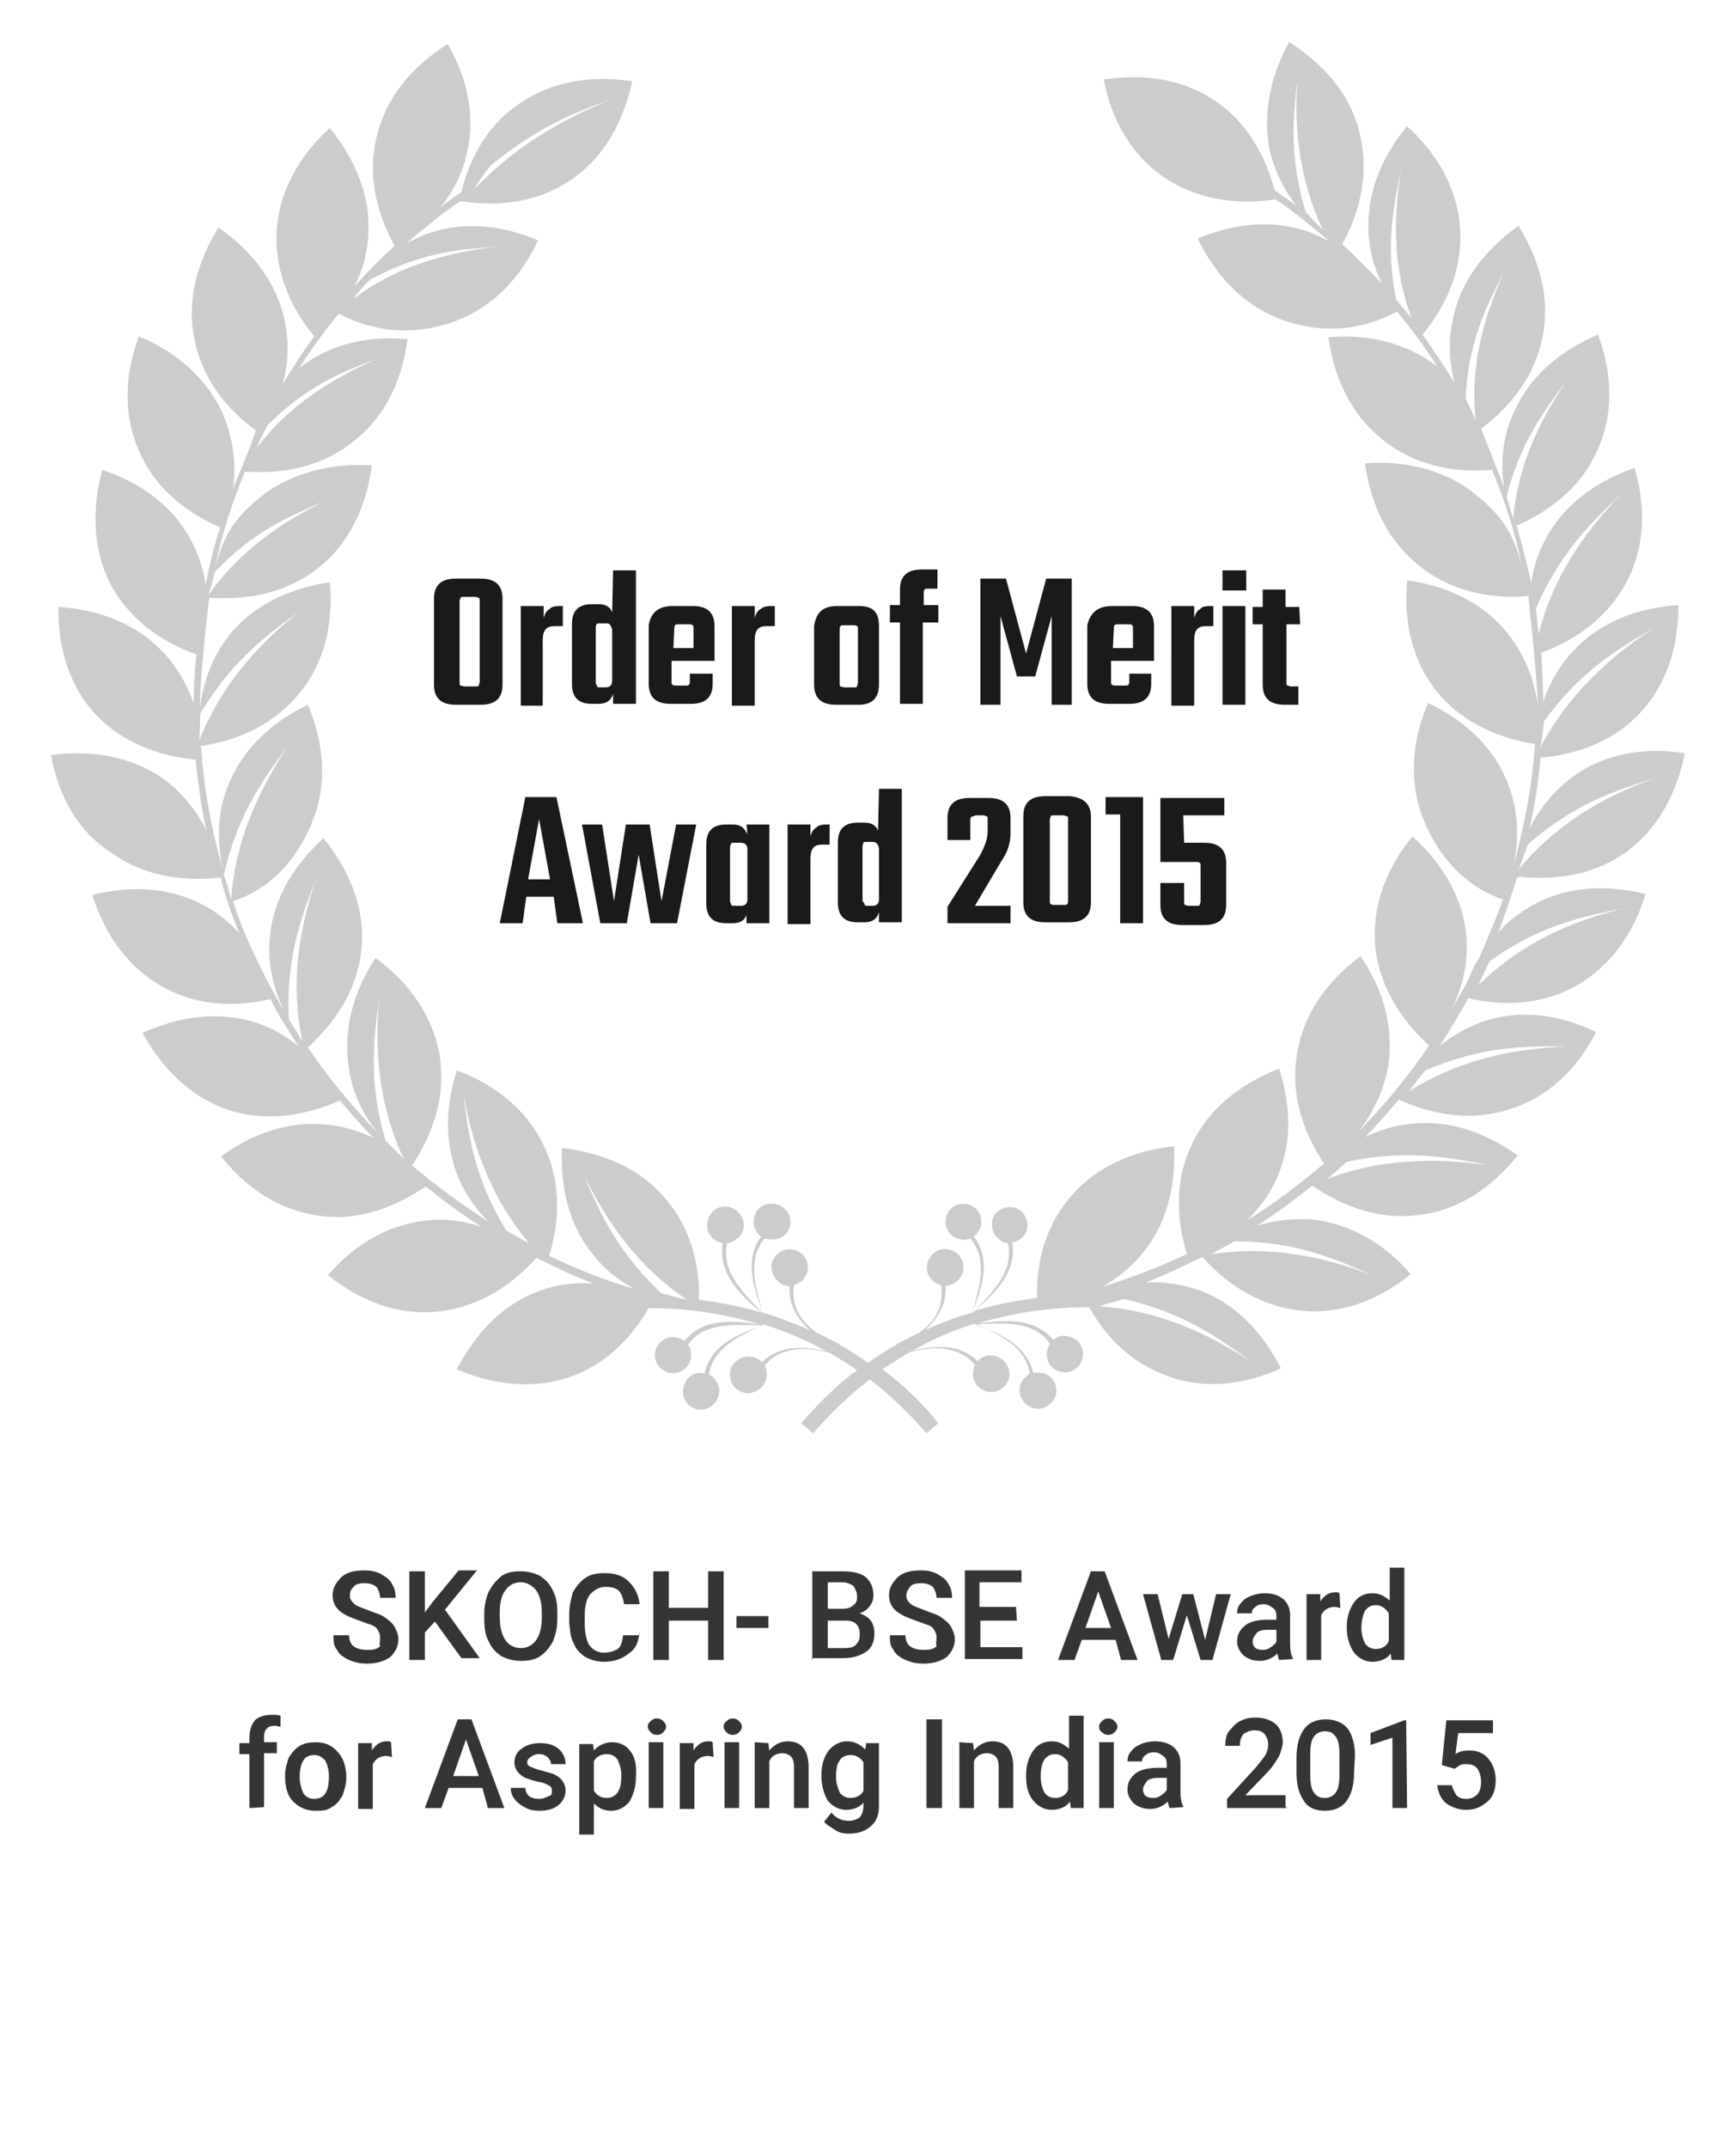 <svg xmlns="http://www.w3.org/2000/svg" viewBox="0 0 190 235"><path d="M50.5 21c1-4.1 3.1-7.5 6.4-9.7 3.5-2.4 7.8-3.1 12.3-2.4-1 4.5-3.1 8.3-6.6 10.7-3.4 2.4-7.7 3.1-12.2 2.4-2.1 1.4-4 3-5.9 4.6.6-.3 1.3-.6 1.9-.9 3.9-1.5 8.3-1.2 12.5.6-2 4.2-5 7.3-9 8.8-2.9 1.1-6.1 1.4-9.2.6-1.3-.3-2.5-.8-3.6-1.4-1.6 1.9-3 3.9-4.4 6 3.3-2.6 7.4-3.6 11.9-3.2-.6 4.6-2.5 8.5-5.8 11.1-3.3 2.7-7.4 3.7-12 3.4-1.5 3.7-2.5 6.7-3.3 10.7.9-3.6 2.1-5.6 5.1-8s7.5-3.7 12.1-3.4c-.6 4.6-2.5 8.5-5.7 11.1-3.3 2.7-7.5 3.7-12.1 3.4 0-.2-1.1 9.3-1 11.9.4-2.9 1.4-5.5 3.1-7.7 2.6-3.3 6.5-5.2 11.1-5.9.4 4.6-.6 8.8-3.3 12.1C30.2 79 26.4 81 22 81.6c.3 4.5 1.1 9.1 2.4 13.5-.7-3.1-.6-6.2.5-9 1.5-3.9 4.6-7 8.8-9 1.8 4.3 2.1 8.6.6 12.5-1.4 3.7-4 7.1-8 8.7-.3.1-.6.2-.8.3.7 2.2 1.6 4.3 2.6 6.4l1.2 2.4c.6 1.1 1.2 2.2 1.8 3.2-1.2-2.5-1.8-5.1-1.6-7.8.3-4.2 2.5-8 5.9-11.1 2.9 3.6 4.5 7.6 4.2 11.8-.3 3.7-2 7.1-4.7 9.9-.8.8-.7.8-1.2 1.2 2.3 3.4 4.9 6.5 7.7 9.4-1.7-2.1-2.8-4.4-3.2-7-.7-4.2.4-8.4 2.9-12.2 3.7 2.7 6.2 6.3 7 10.5.7 4.1-.4 8.3-3 12.2 2.7 2.3 5.5 4.3 8.4 6.2-1.2-1.2-2.2-2.6-3-4.1-1.8-3.8-1.9-8.1-.5-12.5 4.3 1.6 7.7 4.4 9.5 8.2 1.8 3.7 1.9 7.9.6 12.1 3 1.4 6.1 2.7 9.3 3.6-1.6-.9-3.1-2-4.2-3.4-2.8-3.2-3.9-7.4-3.7-12 4.6.5 8.6 2.3 11.3 5.5 2.6 3 3.8 6.9 3.7 11.1 2.3.3 4.6.7 6.8 1.4-2.3-2-4.7-4.2-4.2-7.6-.6-.1-1.1-.4-1.4-.9-.6-.9-.3-2.2.6-2.8s2.2-.3 2.8.7c.6.9.3 2.2-.7 2.7-.3.2-.6.3-.8.3-.7 2.9 1.5 5.2 3.8 7.6h.1c-1-2.7-2.1-5.7-.2-8.3-.4-.3-.8-.9-.8-1.5-.1-1.1.7-2.1 1.8-2.1 1.1-.1 2.1.7 2.2 1.8s-.7 2.1-1.9 2.1c-.3 0-.6 0-.9-.1-1.9 2.2-1.1 5.1-.2 8.1 1.7.5 3.4 1.2 5.1 1.9-1.3-1.2-2.3-2.7-2.2-4.8-.6 0-1.1-.3-1.5-.8-.7-.9-.6-2.1.3-2.8s2.1-.5 2.8.3c.7.9.5 2.1-.3 2.8-.3.2-.5.3-.8.4-.3 2.1.5 3.8 2.5 5.2 1.9.9 3.8 2 5.6 3.3 1.8-1.3 3.7-2.4 5.6-3.3 2-1.4 2.7-3.1 2.4-5.2-.3-.1-.6-.2-.8-.4-.9-.7-1-1.9-.3-2.8.7-.9 1.9-1 2.8-.3s1 1.9.3 2.8c-.4.5-.9.7-1.5.8.1 2.1-.9 3.5-2.2 4.8 1.7-.8 3.4-1.4 5.1-1.9.9-3 1.7-5.9-.2-8.1-.3.1-.6.2-.9.1-1.1-.1-1.9-1-1.8-2.1s1-1.9 2.1-1.8c1.1.1 1.9 1 1.8 2.1 0 .6-.4 1.1-.8 1.5 1.9 2.6.9 5.6-.2 8.3h.1c2.3-2.4 4.5-4.6 3.8-7.6-.3 0-.6-.1-.8-.3-.9-.6-1.2-1.8-.7-2.7.6-.9 1.8-1.2 2.7-.7.9.6 1.2 1.8.7 2.7-.3.5-.8.8-1.4.9.5 3.4-1.9 5.5-4.1 7.5 2.3-.7 4.4-1.1 6.8-1.4-.1-4.3 1.1-8.1 3.7-11.1 2.7-3.2 6.7-5 11.3-5.5.2 4.6-.9 8.8-3.7 12-1.2 1.4-2.6 2.5-4.2 3.4 3.2-1 6.3-2.2 9.3-3.6-1.3-4.3-1.2-8.5.6-12.1 1.8-3.8 5.2-6.5 9.5-8.2 1.4 4.4 1.4 8.7-.5 12.5-.7 1.5-1.8 2.9-3 4.1 2.9-1.8 5.7-3.9 8.4-6.2-2.5-3.8-3.7-8-2.9-12.2.7-4.2 3.2-7.7 6.9-10.5 2.6 3.8 3.7 8 3 12.2-.5 2.6-1.6 4.9-3.2 7 2.8-2.9 5.4-6 7.7-9.4l-1.2-1.2c-2.7-2.9-4.4-6.2-4.7-9.9-.3-4.2 1.2-8.3 4.1-11.8 3.4 3.1 5.6 6.9 5.9 11.1.2 2.7-.4 5.3-1.6 7.8.6-1 1.2-2.1 1.8-3.2.3-.8.7-1.7 1.2-2.4.9-2.1 1.8-4.2 2.6-6.4-.3-.1-.6-.2-.8-.3-3.9-1.6-6.6-5-8-8.7-1.5-3.9-1.2-8.3.6-12.5 4.2 2 7.3 5 8.8 9 1.1 2.9 1.2 5.9.5 9 1.2-4.4 2.1-8.9 2.4-13.5-4.4-.7-8.2-2.6-10.8-5.8-2.6-3.3-3.6-7.5-3.2-12.1 4.6.6 8.5 2.6 11.1 5.9 1.7 2.2 2.8 4.8 3.2 7.7 0-2.7-1.1-12.1-1-11.9-4.6.4-8.8-.7-12.1-3.4-3.3-2.7-5.2-6.6-5.8-11.1 4.6-.4 9.1.9 12.1 3.4 3 2.4 4.2 4.4 5.1 8-.8-4-1.8-7-3.3-10.7-4.6.4-8.8-.7-12.1-3.4s-5.2-6.6-5.8-11.1c4.5-.4 8.7.7 11.9 3.2-1.3-2.1-2.8-4.1-4.4-6-1.2.6-2.4 1.1-3.6 1.4-3.1.8-6.3.5-9.2-.6-3.9-1.5-7-4.6-9-8.8 4.3-1.8 8.6-2.1 12.5-.6.7.3 1.3.6 1.9.9-1.9-1.6-3.8-3.2-5.9-4.6-4.5.7-8.8-.1-12.2-2.4-3.5-2.4-5.7-6.1-6.6-10.7 4.6-.7 8.8 0 12.3 2.4 3.2 2.2 5.3 5.6 6.4 9.7.8.6 1.6 1.1 2.4 1.7-1.3-1.6-2.2-3.5-2.8-5.5-1-4.1-.2-8.4 2-12.4 3.9 2.5 6.7 5.8 7.7 9.9 1 4 .3 8.3-1.9 12.2 1.5 1.4 3 2.9 4.4 4.4-.9-1.7-1.4-3.6-1.5-5.5-.3-4.2 1.3-8.3 4.2-11.8 3.4 3.1 5.5 6.9 5.8 11.1.3 4.1-1.2 8.2-4.1 11.7 1.2 1.7 2.4 3.5 3.5 5.3-.6-2.3-.7-4.6-.2-6.9.8-4.1 3.4-7.6 7.2-10.3 2.4 3.9 3.5 8.1 2.6 12.3-.8 3.9-3.2 7.3-6.7 9.9.8 2.1 1.7 4.2 2.5 6.4-.4-2.9-.1-5.7 1.1-8.2 1.7-3.9 5-6.7 9.2-8.5 1.6 4.3 1.7 8.7 0 12.5-1.6 3.8-4.8 6.6-8.9 8.4.6 2.1 1.1 4.2 1.6 6.3.2-1.6.7-3.2 1.5-4.7 1.9-3.7 5.4-6.4 9.8-7.9 1.3 4.4 1.1 8.8-.9 12.5-1.9 3.6-5.2 6.2-9.3 7.7.1 1.8.2 3.6.2 5.4.7-2.1 1.8-4 3.3-5.6 2.9-3.1 6.9-4.7 11.5-5 0 4.6-1.3 8.7-4.2 11.8-2.7 2.9-6.5 4.5-10.9 4.9-.2 2.6-.6 5.2-1.2 7.8 1.1-2.3 2.7-4.2 4.7-5.7 3.4-2.5 7.7-3.3 12.3-2.6-.9 4.5-3 8.3-6.4 10.8-3.3 2.4-7.5 3.2-11.9 2.7 0 .1 0 .2-.1.2-.6 2-1.3 4-2 5.9 1-1.2 2.3-2.1 3.6-2.9 3.7-2.1 8-2.4 12.5-1.3-1.3 4.4-3.9 7.9-7.5 10-3.5 2-7.7 2.4-11.9 1.4-1 1.8-2 3.5-3.1 5.2 1.4-1.1 2.9-2 4.6-2.6 4-1.4 8.3-.9 12.5 1.1-2.1 4.1-5.3 7.1-9.3 8.4-3.9 1.3-8.1.9-12.3-1-1.2 1.4-2.4 2.8-3.7 4.1 1.4-.7 3-1.2 4.6-1.4 4.2-.6 8.3.7 12.1 3.4-2.9 3.6-6.5 6-10.7 6.5-4.1.6-8.1-.7-11.8-3.2-1.9 1.6-3.9 3-6 4.4 1.9-.6 3.8-.8 5.8-.7 4.2.4 8 2.5 11 6-3.6 2.9-7.7 4.4-11.9 4-4.1-.4-7.9-2.5-10.9-5.9-2 1-4.1 2-6.2 2.8 2-.1 3.9.2 5.7.8 4 1.4 7 4.5 9.1 8.6-4.2 1.9-8.6 2.3-12.5.8-3.6-1.3-6.5-3.9-8.5-7.5-4.1 0-8.3.6-12.2 1.8 3-.4 6.2-.7 8.3 1.8.4-.4 1-.6 1.6-.4 1.1.2 1.8 1.2 1.6 2.3-.2 1.1-1.2 1.8-2.3 1.6-1.1-.2-1.8-1.2-1.6-2.3.1-.3.2-.6.3-.8-1.7-2.5-4.9-2.3-8.1-2.1h-.1c2.8 1 5.6 2.2 6.4 5.3.6-.1 1.2 0 1.7.3.9.7 1.1 1.9.4 2.8-.7.9-1.9 1.1-2.8.4-.9-.7-1.1-1.9-.4-2.8.2-.2.4-.4.7-.6-.4-2.9-3.1-4.2-6-5.5-2.3.7-4.6 1.7-6.7 2.9 2.5-.5 5-.7 7 1.2.4-.4.9-.7 1.6-.6 1.1.1 1.9 1 1.9 2.1-.1 1.1-1 1.9-2.1 1.9-1.1-.1-2-1-1.9-2.1 0-.3.1-.6.2-.9-1.7-2-4.4-2.1-7.1-1.4-1 .6-2 1.2-3 1.9 2.2 1.7 4.3 3.6 6.1 5.9l-1.3 1.1c-1.9-2.2-4-4.2-6.2-5.9-2.2 1.7-4.3 3.7-6.2 5.9l-1.3-1.1c1.9-2.2 3.9-4.2 6.1-5.8-1-.7-2-1.3-3-1.9-2.6-.7-5.4-.7-7.1 1.4.2.3.2.5.2.9.1 1.1-.8 2-1.9 2.1s-2.1-.8-2.1-1.9c-.1-1.1.8-2 1.9-2.1.6 0 1.2.2 1.6.6 2-1.9 4.6-1.7 7-1.2-2.2-1.2-4.5-2.2-6.8-2.9-2.8 1.3-5.6 2.6-6 5.5.3.1.5.3.7.6.7.9.5 2.1-.4 2.8s-2.1.5-2.8-.4c-.6-.9-.4-2.1.4-2.8.5-.4 1.1-.5 1.6-.3.7-3.2 3.6-4.3 6.4-5.3h-.1c-3.3-.1-6.4-.3-8.1 2.1.2.2.3.5.3.8.2 1.1-.5 2.1-1.6 2.3s-2.1-.6-2.3-1.6c-.2-1.1.6-2.1 1.6-2.3.6-.1 1.2.1 1.6.4 2.2-2.6 5.3-2.2 8.3-1.8-4-1.2-8.1-1.8-12.2-1.8-2.1 3.6-4.9 6.2-8.5 7.5-4 1.4-8.3 1-12.5-.8 2.1-4.1 5.2-7.2 9.1-8.6 1.9-.7 3.8-.9 5.8-.8-2.1-.8-4.2-1.8-6.2-2.8-3 3.4-6.8 5.5-10.9 5.9-4.2.4-8.3-1.1-11.9-4 3-3.5 6.8-5.6 11-6 2-.2 3.9.1 5.8.7-2.1-1.3-4.1-2.8-6.1-4.4-3.7 2.5-7.7 3.8-11.7 3.2-4.2-.6-7.9-2.9-10.7-6.5 3.7-2.7 7.9-4 12.1-3.4 1.6.2 3.1.7 4.6 1.4-1.3-1.3-2.5-2.7-3.7-4.1-4.1 1.8-8.3 2.3-12.3 1-4-1.4-7.1-4.4-9.3-8.4 4.2-1.9 8.5-2.4 12.5-1.1 1.7.6 3.2 1.4 4.6 2.6-1.1-1.7-2.2-3.4-3.1-5.2-4.3 1-8.4.6-11.9-1.4-3.7-2.1-6.2-5.6-7.6-10 4.5-1.1 8.8-.8 12.5 1.3 1.4.8 2.6 1.8 3.6 2.9-.8-1.9-1.5-3.9-2-5.9 0-.1 0-.2-.1-.2-4.4.5-8.6-.3-11.9-2.7-3.6-2.3-5.8-6.1-6.6-10.7 4.6-.6 8.8.2 12.3 2.6 2 1.5 3.6 3.4 4.7 5.7-.6-2.6-.9-5.2-1.2-7.8-4.3-.4-8.1-2-10.9-4.9-2.8-3-4.2-7.2-4.1-11.8 4.6.3 8.6 1.9 11.5 5 1.5 1.6 2.6 3.5 3.3 5.6 0-1.8.1-3.6.3-5.4-4.2-1.5-7.5-4.1-9.4-7.7-1.9-3.7-2.1-8.1-.9-12.5 4.4 1.5 7.9 4.1 9.8 7.9.8 1.5 1.3 3.1 1.5 4.7.4-2.1.9-4.2 1.6-6.3-4.1-1.8-7.3-4.6-8.9-8.4-1.7-3.9-1.6-8.2 0-12.5 4.3 1.8 7.5 4.7 9.2 8.5 1.1 2.6 1.5 5.4 1.1 8.2.8-2.1 1.8-4.2 2.5-6.4-3.5-2.6-5.9-5.9-6.7-9.9-.9-4.1.2-8.4 2.6-12.3 3.8 2.6 6.4 6.1 7.3 10.3.4 2.3.4 4.6-.3 6.9 1.1-1.8 2.2-3.6 3.5-5.3-2.9-3.5-4.4-7.6-4.1-11.7.3-4.2 2.4-8 5.8-11.1 2.9 3.6 4.5 7.6 4.2 11.8-.1 1.9-.6 3.8-1.5 5.5 1.4-1.5 2.8-3 4.4-4.4-2.2-4-3-8.2-1.9-12.2 1-4.1 3.8-7.4 7.7-9.9 2.3 4 3.1 8.3 2 12.4-.5 2-1.5 3.9-2.8 5.5.7-.6 1.5-1.1 2.3-1.7m75.6 107.3c-1.8 4.3-3.8 8.6-8.6 13.2-.9.2-1.8.5-2.8.7 5.1-3.4 8.7-8.2 11.4-13.9zm11 20.8c-3.8-2.8-7.6-5.5-14.1-7-.9.3-1.8.5-2.7.8 6 .4 11.6 2.7 16.8 6.2zm13.3-9.5c-4.3-1.9-8.6-3.8-15.3-3.8-.8.5-1.7.9-2.5 1.4 6.1-.9 12 .1 17.8 2.4zm-11.3-20c-.6 4.7-1.2 9.3-4.7 15-.8.5-1.6 1-2.5 1.4 4-4.6 6.2-10.2 7.2-16.4zm9.3-10.5c.6 4.6 1.2 9.3-.7 15.7l-2 2c2.6-5.5 3.2-11.5 2.7-17.7zm14.7 18.4c-4.6-.9-9.2-1.8-15.7-.4-.7.6-1.4 1.3-2.2 1.9 5.7-2.2 11.7-2.4 17.9-1.5zm-7.9-31.4c1.7 4.4 3.4 8.8 3.1 15.4l-1.5 2.4c1.2-5.9.4-11.9-1.6-17.8zm16.3 18.4c-4.7-.1-9.4 0-15.5 2.6-.6.7-1.2 1.5-1.8 2.3 5.2-3.3 11.1-4.7 17.3-4.9zm6.1-15.1c-4.6.9-9.2 1.9-14.6 5.8-.4.9-.8 1.7-1.2 2.6 4.3-4.3 9.7-6.9 15.8-8.4zm3.6-14.3c-4.5 1.4-9 2.9-14 7.3-.3.9-.6 1.8-1 2.7 4-4.8 9.1-7.9 15-10zm-22.9-3.5c2.8 3.8 5.5 7.6 7 14.1-.3.9-.5 1.8-.8 2.7-.4-6.1-2.7-11.6-6.2-16.8zM157 66.8c3.8 2.7 7.6 5.6 10.9 11.3 0 1 0 1.9.1 2.9-2.2-5.7-6.1-10.3-11-14.2zm24 1.9c-4.1 2.4-8.1 4.8-12 10.2-.1.9-.2 1.9-.4 2.8 2.9-5.4 7.2-9.6 12.4-13zM177.5 54c-3.4 3.2-6.8 6.5-9.4 12.6.1.9.2 1.9.3 2.8 1.4-5.8 4.7-10.9 9.1-15.4zm-23.2.8c4 1.7 7.9 3.4 12.1 7.8.2.8.4 1.7.7 2.5-3.2-4.5-7.6-7.8-12.8-10.3zm17.3-13.3c-2.6 3.4-5.2 6.9-6.7 12.8.2.8.5 1.7.7 2.5.5-5.6 2.7-10.6 6-15.3zm-7-11.7c-2 3.8-3.9 7.7-4.2 13.8.4.8.8 1.6 1.1 2.4-.6-5.6.7-10.9 3.1-16.2zm-11.2-11.4c-.9 4.2-1.8 8.4-.6 14.4.6.7 1.1 1.3 1.7 2-2-5.3-2.1-10.8-1.1-16.4zM135.7 27c4.3.3 8.3.7 13.7 3.6.7.7 1.3 1.3 1.8 2.1-4.5-3.4-9.8-5-15.5-5.7zm12.7 12.2c4 1.5 7.8 3 12.1 7.3.5.9.9 1.7 1.2 2.5-3.3-4.5-8-7.5-13.3-9.8zm-25.6-28.4c4.2 1.5 8.1 3 13.4 7.3.7.9 1.3 1.7 1.8 2.6-4.5-4.6-9.7-7.7-15.2-9.9zM142 8.7c-.5 4.2-.9 8.5.9 14.5.6.7 1.3 1.3 1.9 2-2.5-5.3-3.2-10.8-2.8-16.5zM63.8 128.3c1.8 4.3 3.7 8.6 8.6 13.2.9.2 1.9.5 2.8.7-5.1-3.4-8.7-8.2-11.4-13.9zm-11 20.8c3.8-2.8 7.6-5.5 14.1-7 .9.3 1.8.5 2.8.8-6.2.4-11.7 2.7-16.9 6.2zm-13.4-9.5c4.3-1.9 8.6-3.8 15.3-3.7.8.5 1.6.9 2.5 1.4-6-1-11.9 0-17.8 2.3zm11.3-20c.6 4.7 1.2 9.3 4.7 15 .8.5 1.7 1 2.5 1.4-3.9-4.6-6.1-10.2-7.2-16.4zm-9.2-10.5c-.6 4.6-1.2 9.3.7 15.7l2 2c-2.6-5.5-3.3-11.5-2.7-17.7zm-14.7 18.4c4.6-.9 9.2-1.8 15.7-.4.7.6 1.4 1.3 2.1 1.9-5.6-2.2-11.6-2.4-17.8-1.5zm7.8-31.4c-1.7 4.4-3.3 8.8-3 15.4l1.5 2.4c-1.3-5.9-.5-11.9 1.5-17.8zm-16.3 18.4c4.7-.1 9.4 0 15.5 2.6.6.7 1.2 1.5 1.8 2.3-5.2-3.3-11-4.7-17.3-4.9zm-6.1-15.1c4.6.9 9.2 1.9 14.6 5.8.4.9.8 1.7 1.2 2.6-4.3-4.3-9.7-6.9-15.8-8.4zM8.7 85.1c4.5 1.4 8.9 2.9 13.9 7.3.3.9.6 1.8 1 2.7-3.9-4.8-9.1-7.9-14.9-10zm22.8-3.5c-2.8 3.8-5.5 7.6-7 14.1.3.9.6 1.8.8 2.7.4-6.1 2.8-11.6 6.2-16.8zm1.4-14.8c-3.8 2.7-7.6 5.6-11 11.3 0 1 0 1.9-.1 2.9 2.3-5.7 6.1-10.3 11.1-14.2zM8.8 68.7c4 2.4 8.1 4.8 12 10.2.1.9.3 1.9.3 2.8-2.7-5.4-7-9.6-12.3-13zM12.4 54c3.4 3.2 6.8 6.5 9.4 12.6-.1.9-.2 1.9-.3 2.8-1.5-5.8-4.7-10.9-9.1-15.4zm23.2.8c-4 1.7-8 3.4-12.1 7.8-.2.8-.4 1.7-.7 2.5 3.2-4.5 7.6-7.8 12.8-10.3zM18.2 41.5c2.6 3.4 5.2 6.9 6.7 12.8-.2.8-.4 1.7-.7 2.5-.5-5.6-2.7-10.6-6-15.3zm7.1-11.7c1.9 3.8 3.9 7.7 4.2 13.8L28.3 46c.6-5.6-.7-10.9-3-16.2zm11.2-11.4c.9 4.2 1.8 8.4.6 14.4-.6.7-1.1 1.3-1.7 2 2-5.3 2.1-10.8 1.1-16.4zM54.2 27c-4.3.3-8.3.7-13.7 3.6-.7.7-1.3 1.3-1.8 2.1 4.4-3.4 9.8-5 15.5-5.7zM41.4 39.2c-4 1.5-7.8 3-12.1 7.3-.5.9-.9 1.7-1.2 2.5 3.4-4.5 8-7.5 13.3-9.8zm25.7-28.4c-4.2 1.5-8.1 3-13.4 7.3-.7.9-1.3 1.7-1.8 2.6 4.4-4.6 9.6-7.7 15.2-9.9zM47.9 8.7c.5 4.2.9 8.5-.9 14.5-.6.7-1.2 1.3-1.9 2 2.5-5.3 3.2-10.8 2.8-16.5z" fill="#ccc"/><path d="M41.6 179.1c0-.4-.2-.7-.4-1-.3-.3-.8-.4-1.6-.7s-1.4-.5-1.9-.8c-.9-.5-1.3-1.2-1.3-2.1 0-.8.4-1.4 1-2 .6-.5 1.4-.7 2.5-.7.7 0 1.2.1 1.8.4.5.3 1 .6 1.2 1.1.3.4.4 1 .4 1.5h-1.7c0-.5-.2-.9-.4-1.2-.4-.3-.8-.4-1.3-.4s-1 .1-1.2.4c-.3.3-.4.5-.4 1 0 .4.2.6.5.9.4.3.9.4 1.6.7s1.3.4 1.8.8c.4.3.8.6 1 1s.4.8.4 1.3c0 .8-.3 1.4-.9 2-.6.4-1.4.7-2.5.7-.7 0-1.3-.1-2-.4-.6-.3-1.1-.6-1.3-1.1-.4-.4-.4-1-.4-1.6h1.7c0 .5.2 1 .5 1.2.4.3.9.4 1.6.4.6 0 1-.1 1.3-.4-.1-.3 0-.5 0-1zm6-1.7l-1.1 1.2v3h-1.7v-9.7h1.7v4.5l.9-1.2 2.8-3.4h2l-3.5 4.3 3.8 5.3h-2l-2.9-4zm13.4-.3c0 1-.2 1.8-.5 2.5-.4.7-.8 1.2-1.4 1.6-.6.4-1.3.5-2.1.5s-1.5-.2-2.1-.5c-.6-.4-1.1-.9-1.4-1.6-.4-.7-.5-1.5-.5-2.5v-.5c0-1 .2-1.8.5-2.5.4-.7.8-1.2 1.4-1.7.6-.4 1.3-.5 2.1-.5s1.5.2 2.1.5c.6.4 1.1.9 1.4 1.6.4.7.5 1.5.5 2.5v.6zm-1.7-.6c0-1.1-.2-1.9-.6-2.5-.4-.5-1-.9-1.7-.9s-1.3.3-1.7.9c-.4.5-.6 1.3-.6 2.4v.5c0 1.1.2 1.9.6 2.5s1 .9 1.7.9 1.3-.3 1.7-.9c.4-.6.6-1.4.6-2.5v-.4zm10.7 2c-.1 1.1-.4 1.9-1.2 2.4-.6.5-1.5.9-2.7.9-.8 0-1.4-.2-2-.5-.6-.4-1.1-.9-1.3-1.5-.4-.7-.4-1.4-.5-2.3v-.9c0-.9.2-1.7.4-2.4.4-.7.8-1.2 1.4-1.6.6-.4 1.3-.5 2.1-.5 1.1 0 2 .3 2.6.9.6.6 1.1 1.4 1.2 2.5h-1.7c-.1-.7-.3-1.2-.6-1.5-.4-.3-.8-.4-1.4-.4-.7 0-1.2.3-1.7.8-.4.5-.6 1.3-.6 2.3v.9c0 1.1.2 1.9.5 2.4.4.5.9.8 1.6.8.6 0 1.2-.2 1.5-.4.4-.3.5-.8.6-1.5H70v-.4zm9.2 3.1h-1.7v-4.3h-4.3v4.3h-1.7v-9.7h1.7v4h4.3v-4h1.7v9.7zm4.9-3.5h-3.5v-1.3h3.5v1.3zm4.8 3.5v-9.7h3.3c1.1 0 2 .2 2.5.6.5.4.9 1.1.9 2 0 .4-.1.8-.4 1.2s-.6.6-1.1.8c.5.2.9.4 1.2.8.3.4.4.9.4 1.4 0 .9-.3 1.6-.9 2s-1.4.7-2.5.7h-3.5l.1.2zm1.7-5.6h1.6c.5 0 .9-.1 1.2-.4.4-.3.4-.5.4-1 0-.4-.2-.8-.4-1.1-.3-.2-.7-.4-1.2-.4h-1.6v2.9zm0 1.3v3h1.9c.5 0 1-.1 1.2-.4.3-.3.4-.6.4-1.1 0-1-.5-1.5-1.5-1.5h-2zm11.9 1.8c0-.4-.2-.7-.4-1-.3-.3-.8-.4-1.6-.7s-1.4-.5-1.9-.8c-.9-.5-1.3-1.2-1.3-2.1 0-.8.4-1.4 1-2 .6-.5 1.4-.7 2.5-.7.7 0 1.2.1 1.8.4.5.3 1 .6 1.2 1.1.3.4.4 1 .4 1.5h-1.7c0-.5-.2-.9-.4-1.2-.4-.3-.8-.4-1.3-.4s-1 .1-1.2.4-.4.5-.4 1c0 .4.2.6.5.9.4.3.9.4 1.6.7s1.3.4 1.8.8c.4.3.8.6 1 1s.4.8.4 1.3c0 .8-.3 1.4-.9 2-.6.4-1.4.7-2.5.7-.7 0-1.3-.1-2-.4-.6-.3-1.1-.6-1.3-1.1-.4-.4-.4-1-.4-1.6h1.7c0 .5.2 1 .5 1.2.4.3.9.4 1.6.4.6 0 1-.1 1.3-.4-.1-.3 0-.5 0-1zm8.8-1.8h-4v2.9h4.6v1.3h-6.3v-9.7h6.2v1.3h-4.6v2.7h4l.1 1.5zm10.8 2.1h-3.7l-.8 2.2h-1.8l3.6-9.7h1.5l3.6 9.7h-1.8l-.6-2.2zm-3.3-1.3h2.8l-1.4-4-1.4 4zm13.1 1.3l1.2-5h1.6l-2 7.2h-1.3l-1.5-4.9-1.5 4.9h-1.3l-2-7.2h1.6l1.2 4.9 1.5-4.9h1.2l1.3 5zm8.1 2.2c-.1-.2-.1-.4-.2-.7-.5.5-1.2.8-1.9.8s-1.3-.2-1.8-.6c-.4-.4-.7-.9-.7-1.5 0-.8.3-1.3.9-1.8.5-.4 1.4-.6 2.4-.6h1v-.4c0-.4-.1-.7-.4-.9s-.5-.4-1-.4c-.4 0-.7.1-.9.3-.3.2-.4.4-.4.7h-1.6c0-.4.1-.8.4-1.1.3-.4.6-.6 1.1-.8s1-.3 1.5-.3c.8 0 1.5.2 2 .6.5.4.8 1 .8 1.8v3.2c0 .6.1 1.2.3 1.5v.1l-1.5.1zm-1.8-1.1c.4 0 .6-.1.9-.3s.5-.4.6-.6v-1.3h-.9c-.6 0-1.1.1-1.3.4s-.4.5-.4.9c0 .3.1.5.3.7.2.1.4.2.8.2zm8.5-4.6c-.2 0-.4-.1-.6-.1-.7 0-1.2.3-1.5.9v4.9H143v-7.2h1.5v.8c.4-.6.9-1 1.6-1 .3 0 .4 0 .5.1l.1 1.6zm.7 2.1c0-1.1.3-2 .8-2.7s1.2-1 2-1 1.3.3 1.9.8v-3.6h1.6v10.1h-1.4l-.1-.7c-.4.6-1.2.9-2 .9s-1.5-.4-2-1c-.5-.7-.8-1.7-.8-2.8zm1.6.1c0 .7.2 1.3.4 1.7.3.4.7.6 1.2.6.6 0 1.2-.3 1.4-.9v-3c-.3-.5-.8-.9-1.4-.9-.5 0-.9.2-1.2.6-.2.4-.4 1.1-.4 1.9zM27.3 197.8v-5.9h-1.1v-1.2h1.1v-.6c0-.8.2-1.4.6-1.9.4-.4 1.1-.6 1.9-.6.3 0 .6 0 .9.1v1.2c-.2 0-.4-.1-.6-.1-.8 0-1.2.4-1.2 1.2v.6h1.4v1.2h-1.4v5.9l-1.6.1zm3.9-3.6c0-.7.2-1.3.4-1.9.3-.5.7-1 1.2-1.3s1.1-.4 1.8-.4c1 0 1.8.4 2.3 1 .6.6.9 1.4 1 2.5v.4c0 .7-.2 1.3-.4 1.9-.3.5-.6 1-1.2 1.3-.5.4-1.1.4-1.8.4-1 0-1.8-.4-2.4-1-.7-.7-.9-1.7-.9-2.9zm1.6.2c0 .7.2 1.3.4 1.8.3.4.7.6 1.2.6s1-.2 1.2-.6c.3-.4.4-1.1.4-1.9 0-.7-.2-1.3-.4-1.7-.4-.4-.7-.6-1.2-.6s-1 .2-1.2.6c-.2.3-.4.9-.4 1.8zm10.1-2.2c-.2 0-.4-.1-.6-.1-.7 0-1.2.3-1.5.9v4.9h-1.6v-7.2h1.5v.8c.4-.6.9-1 1.6-1 .3 0 .4 0 .5.1l.1 1.6zm9.9 3.4h-3.7l-.8 2.2h-1.8l3.6-9.7h1.5l3.6 9.7h-1.8l-.6-2.2zm-3.2-1.3h2.8l-1.4-4-1.4 4zm10.8 1.6c0-.3-.1-.5-.4-.6-.3-.2-.6-.3-1.2-.4-.5-.1-1-.3-1.3-.4-.8-.4-1.2-1-1.2-1.7 0-.6.3-1.2.8-1.5.5-.4 1.2-.6 2-.6.9 0 1.5.2 2 .6.5.4.8 1 .8 1.7h-1.6c0-.3-.1-.5-.4-.8-.3-.2-.5-.3-.9-.3s-.6.1-.9.3-.4.4-.4.6.1.4.4.5.6.3 1.2.4c.6.2 1.2.3 1.5.5.4.2.6.4.8.7s.3.6.3 1c0 .6-.3 1.2-.8 1.6-.5.4-1.2.6-2.1.6-.6 0-1.1-.1-1.6-.4-.4-.2-.8-.5-1.1-.9s-.4-.8-.4-1.2h1.6c0 .4.2.7.4.9.3.2.6.3 1.1.3.4 0 .7-.1 1-.3.4 0 .4-.3.4-.6zm9.2-1.5c0 1.1-.3 2-.7 2.7-.5.6-1.2 1-2 1s-1.4-.3-1.9-.8v3.4h-1.6v-9.9h1.5l.1.7c.4-.5 1.2-.9 2-.9.9 0 1.6.4 2 1 .5.6.7 1.6.6 2.8zm-1.6-.2c0-.7-.2-1.2-.4-1.7-.3-.4-.7-.6-1.2-.6-.6 0-1.2.3-1.4.8v3.2c.3.5.8.8 1.4.8.5 0 .9-.2 1.2-.6.3-.5.4-1 .4-1.9zm2.9-5.3c0-.3.1-.4.3-.6s.4-.3.7-.3c.3 0 .5.1.7.3s.3.4.3.6-.1.4-.3.6c-.2.2-.4.3-.7.3-.3 0-.5-.1-.7-.3s-.3-.4-.3-.6zm1.7 8.9H71v-7.2h1.6v7.2zm5.5-5.6c-.2 0-.4-.1-.6-.1-.7 0-1.2.3-1.5.9v4.9h-1.6v-7.2h1.5v.8c.4-.6.9-1 1.6-1 .3 0 .4 0 .5.1l.1 1.6zm1.1-3.3c0-.3.1-.4.3-.6s.4-.3.7-.3c.3 0 .5.1.7.3s.3.4.3.6-.1.4-.3.6c-.2.2-.4.3-.7.3-.3 0-.5-.1-.7-.3s-.3-.4-.3-.6zm1.7 8.9h-1.6v-7.2h1.6v7.2zm3.2-7.1l.1.8c.5-.6 1.2-1 2-1 1.5 0 2.2.9 2.3 2.6v4.7h-1.6v-4.6c0-.4-.1-.8-.3-1s-.5-.4-1-.4c-.6 0-1.2.3-1.4.9v5.1h-1.6v-7.2l1.5.1zm5.8 3.5c0-1.2.3-2 .8-2.7.5-.6 1.2-1 2-1s1.4.3 2 .9l.1-.7h1.4v6.9c0 1-.3 1.7-.9 2.2s-1.3.8-2.4.8c-.5 0-1.1-.1-1.5-.4s-.9-.5-1.2-.9l.8-1c.5.6 1.1.9 1.9.9.5 0 1-.2 1.2-.4s.4-.7.4-1.2v-.4c-.4.5-1.1.8-1.9.8s-1.5-.4-2-1c-.4-.7-.7-1.6-.7-2.8zm1.6.2c0 .7.2 1.2.4 1.7.3.4.7.6 1.2.6.6 0 1.2-.3 1.4-.8v-3.1c-.3-.5-.8-.8-1.4-.8-.5 0-1 .2-1.2.6-.3.4-.4 1-.4 1.8zm11.6 3.4h-1.7v-9.7h1.7v9.7zm3.4-7.1l.1.8c.5-.6 1.2-1 2-1 1.5 0 2.2.9 2.3 2.6v4.7h-1.6v-4.6c0-.4-.1-.8-.3-1s-.5-.4-1-.4c-.6 0-1.2.3-1.4.9v5.1H105v-7.2l1.5.1zm5.8 3.5c0-1.1.3-2 .8-2.7s1.2-1 2-1 1.3.3 1.9.8v-3.6h1.6v10.1h-1.4l-.1-.7c-.4.6-1.2.9-2 .9s-1.5-.4-2-1c-.6-.7-.8-1.6-.8-2.8zm1.6.2c0 .7.2 1.3.4 1.7.3.4.7.6 1.2.6.6 0 1.2-.3 1.4-.9v-3c-.3-.5-.8-.9-1.4-.9-.5 0-.9.2-1.2.6-.3.5-.4 1.1-.4 1.9zm6.4-5.5c0-.3.1-.4.3-.6s.4-.3.7-.3.5.1.7.3.3.4.3.6-.1.4-.3.6c-.2.2-.4.3-.7.3s-.5-.1-.7-.3c-.3-.2-.3-.4-.3-.6zm1.6 8.9h-1.6v-7.2h1.6v7.2zm6.1 0c-.1-.2-.1-.4-.2-.7-.5.5-1.2.8-1.9.8s-1.3-.2-1.8-.6c-.4-.4-.7-.9-.7-1.5 0-.8.3-1.3.9-1.8.5-.4 1.4-.6 2.4-.6h1v-.4c0-.4-.1-.7-.4-.9-.3-.2-.5-.4-1-.4-.4 0-.7.1-.9.3-.3.2-.4.4-.4.7h-1.6c0-.4.1-.8.4-1.1.3-.4.6-.6 1.1-.8.4-.2 1-.3 1.5-.3.8 0 1.5.2 2 .6.5.4.8 1 .8 1.8v3.2c0 .6.1 1.2.3 1.5v.1l-1.5.1zm-1.8-1.1c.4 0 .6-.1.9-.3.3-.2.5-.4.6-.6v-1.3h-.9c-.6 0-1.1.1-1.3.4s-.4.5-.4.9c0 .3.1.5.3.7.2.1.4.2.8.2zm14.6 1.1h-6.5v-1l3.2-3.5c.4-.5.8-1 1-1.3.2-.4.3-.7.3-1.1 0-.4-.1-.8-.4-1.2-.3-.3-.6-.4-1.1-.4s-.9.2-1.2.4c-.3.4-.4.7-.4 1.3h-1.6c0-.6.1-1.2.4-1.6.4-.4.6-.8 1.2-1.1s1.1-.4 1.7-.4c1 0 1.7.3 2.2.7s.8 1.2.8 2c0 .4-.2 1-.4 1.5-.3.5-.7 1.2-1.3 1.8l-2.4 2.5h4.4v1.3h.1v.1zm7.4-3.9c0 1.4-.3 2.4-.8 3.1-.5.7-1.3 1.1-2.4 1.1-1.1 0-1.9-.4-2.3-1.1-.5-.7-.8-1.7-.8-3v-1.7c0-1.4.3-2.4.8-3.1.5-.7 1.3-1.1 2.4-1.1 1.1 0 1.9.4 2.4 1 .5.7.8 1.7.8 3l-.1 1.8zm-1.6-1.9c0-.9-.1-1.6-.4-2-.3-.4-.6-.6-1.2-.6-.5 0-.9.2-1.2.6-.3.4-.4 1.1-.4 1.9v2.2c0 .9.1 1.6.4 2 .3.4.6.6 1.2.6.5 0 .9-.2 1.2-.6.3-.4.4-1.1.4-2V192zm7.4 5.8h-1.6v-7.7l-2.4.8v-1.3l3.7-1.4h.2l.1 9.6zm3.8-4.7l.5-4.9h5.1v1.4h-3.8l-.3 2.3c.4-.3 1-.4 1.5-.4.9 0 1.6.3 2.1.9.5.6.8 1.4.8 2.4s-.3 1.8-.9 2.3c-.6.5-1.3.9-2.3.9-.9 0-1.6-.3-2.2-.7-.6-.5-.9-1.2-1-2h1.6c.1.4.3.8.5 1.1.3.3.6.4 1.1.4s.9-.2 1.2-.5c.3-.4.4-.8.4-1.4s-.2-1.1-.4-1.4c-.3-.4-.7-.5-1.2-.5-.3 0-.5 0-.7.1s-.4.3-.6.4l-1.4-.4z" fill="#373435"/><path d="M49.9 63.3h2.7c1.6 0 2.4.7 2.4 2.2v9.4c0 1.5-.8 2.2-2.4 2.2h-2.7c-1.6 0-2.4-.7-2.4-2.2v-9.4c0-1.5.8-2.2 2.4-2.2zm2.6 11.3v-8.8c0-.2 0-.4-.1-.4s-.2-.1-.4-.1h-1.2c-.2 0-.4 0-.4.1s-.1.2-.1.4v8.8c0 .2 0 .4.1.4s.3.1.4.1H52c.2 0 .4 0 .4-.1s.1-.3.1-.4zm8.7-8.3h.4v2.2h-.9c-.9 0-1.3.4-1.3 1.6v7.1H57V66.3h2.5v1.3c.1-.4.3-.8.7-1 .1-.2.6-.3 1-.3zm5.9-3.9h2.5V77h-2.5v-1.1c-.2.7-.7 1.1-1.6 1.1h-.7c-1.5 0-2.2-.7-2.2-2.2v-6.5c0-1.5.7-2.2 2.2-2.2h.7c.8 0 1.3.3 1.5.9l.1-4.6zm-1.5 12.8h.7c.4 0 .7-.2.7-.7V69c0-.3-.1-.4-.2-.6s-.3-.2-.4-.2h-.7c-.2 0-.4 0-.4.1-.1.1-.1.2-.1.4v5.8c0 .2 0 .4.1.4 0 .3.2.3.3.3zm8-8.9h2.2c1.6 0 2.4.7 2.4 2.2v3.8h-4.7v2.2c0 .2 0 .4.1.4.1.1.2.1.4.1h1c.2 0 .4 0 .4-.1.1-.1.1-.2.1-.4v-.8H78v1.1c0 1.5-.8 2.2-2.4 2.2h-2.2c-1.6 0-2.4-.7-2.4-2.2v-6.4c.2-1.3 1-2.1 2.6-2.1zm.1 4.6h2.2v-2.1c0-.2 0-.4-.1-.4-.1-.1-.2-.1-.4-.1h-1.1c-.2 0-.4 0-.4.1-.1.1-.1.2-.1.4l-.1 2.1zm10.7-4.6h.4v2.2h-.9c-.9 0-1.3.4-1.3 1.6v7.1h-2.5V66.3h2.5v1.3c.1-.4.3-.8.7-1 .2-.2.6-.3 1.1-.3zm7.2 0H94c1.6 0 2.2.7 2.2 2.2v6.4c0 1.5-.8 2.2-2.2 2.2h-2.5c-1.6 0-2.4-.7-2.4-2.2v-6.4c.2-1.4.9-2.2 2.5-2.2zm2.3 8.4v-5.8c0-.2 0-.4-.1-.4-.1-.1-.3-.1-.4-.1h-1c-.2 0-.4 0-.4.1-.1.1-.1.2-.1.4v5.8c0 .2 0 .4.1.4s.3.1.4.1h1c.2 0 .4 0 .4-.1s.1-.3.1-.4zm8.7-10.3h-1c-.2 0-.4 0-.4.1-.1.1-.1.2-.1.4v1.3h1.6v1.9H101V77h-2.5v-8.9h-1.1v-1.9h1.1v-1.7c0-1.5.8-2.2 2.4-2.2h1.7v2.1zm6.9 12.7h-2.2V63.3h2.8l2.2 8.2 2.2-8.2h2.8v13.8h-2.2v-9.7l-1.8 6.6h-2l-1.8-6.6v9.7zm12.2-10.8h2.2c1.6 0 2.4.7 2.4 2.2v3.8h-4.7v2.2c0 .2 0 .4.1.4.1.1.2.1.4.1h1c.2 0 .4 0 .4-.1.1-.1.1-.2.1-.4v-.8h2.4v1.1c0 1.5-.8 2.2-2.4 2.2h-2.2c-1.6 0-2.4-.7-2.4-2.2v-6.4c.3-1.3 1.1-2.1 2.7-2.1zm.1 4.6h2.2v-2.1c0-.2 0-.4-.1-.4-.1-.1-.2-.1-.4-.1h-1.1c-.2 0-.4 0-.4.1-.1.1-.1.2-.1.4l-.1 2.1zm10.6-4.6h.4v2.2h-.8c-.9 0-1.3.4-1.3 1.6v7.1h-2.5V66.3h2.5v1.3c.1-.4.3-.8.7-1 .1-.2.5-.3 1-.3zm1.4-1.7v-2.2h2.6v2.2h-2.6zm2.5 12.5h-2.5V66.3h2.5v10.8zm6-8.8h-1.5v6.3c0 .2 0 .4.1.4s.3.1.4.1h.8v2h-1.5c-1.6 0-2.4-.7-2.4-2.2v-6.6h-1.1v-1.9h1.1v-1.9h2.5v1.9h1.5l.1 1.9zM61 101l-.4-2.9h-3l-.4 2.9h-2.5l2.8-13.8h3.4l2.9 13.8H61zm-3.2-4.8h2.4L59 89.6l-1.2 6.6zm16.2-6h2.2L74.1 101h-2.9l-1.3-7.5-1.3 7.5h-2.9l-2-10.8h2.2l1.3 8.4 1.3-8.4h2.6l1.3 8.4 1.6-8.4zm7.7 0h2.5V101h-2.5v-.9c-.2.6-.7.9-1.5.9h-.7c-1.5 0-2.2-.7-2.2-2.2v-6.4c0-1.5.7-2.2 2.2-2.2h.7c.9 0 1.3.4 1.6 1.1l-.1-1.1zm-1.3 8.9h.7c.4 0 .7-.2.7-.7v-5.5c0-.4-.2-.7-.7-.7h-.7c-.2 0-.4 0-.4.1s-.1.2-.1.4v5.7c0 .2 0 .4.1.4 0 .3.1.3.4.3zm10-8.9h.4v2.2H90c-.9 0-1.3.4-1.3 1.6v7.1h-2.5V90.2h2.5v1.3c.1-.4.3-.8.7-1 .1-.2.6-.3 1-.3zm5.8-3.9h2.5v14.6h-2.5v-1.1c-.2.7-.7 1.1-1.6 1.1h-.7c-1.5 0-2.2-.7-2.2-2.2v-6.5c0-1.5.7-2.2 2.2-2.2h.7c.8 0 1.3.3 1.5.9l.1-4.6zm-1.4 12.8h.7c.4 0 .7-.2.7-.7v-5.5c0-.3-.1-.4-.2-.6-.1-.1-.3-.2-.4-.2h-.7c-.2 0-.4 0-.4.1s-.1.2-.1.4v5.7c0 .2 0 .4.1.4s.1.4.3.4zm11.4-9.3v2.1h-2.5v-2.4c0-1.5.8-2.2 2.4-2.2h2.1c1.6 0 2.4.7 2.4 2.2v1.6c0 1.1-.3 2.1-1 3.1l-2.9 4.9h3.9v1.9h-6.9v-1.8l3.6-5.7c.4-.8.8-1.6.8-2.6v-1.2c0-.2 0-.4-.1-.4s-.2-.1-.4-.1h-.6c-.2 0-.4 0-.4.1-.4 0-.4.2-.4.5zm13.2-.5v9.4c0 1.5-.8 2.2-2.4 2.2h-2.6c-1.6 0-2.4-.7-2.4-2.2v-9.4c0-1.5.8-2.2 2.4-2.2h2.6c1.6.1 2.4.9 2.4 2.2zm-2.5 9.2v-8.8c0-.2 0-.4-.1-.4s-.3-.1-.4-.1h-1c-.2 0-.4 0-.4.1s-.1.2-.1.4v8.8c0 .2 0 .4.1.4.1.1.2.1.4.1h1c.2 0 .4 0 .4-.1.1 0 .1-.3.1-.4zm8.2-11.3V101h-2.5V89.1H121v-1.9h4.1zm4.5 5h2.2c1.6 0 2.4.7 2.4 2.2V99c0 1.5-.8 2.2-2.4 2.2h-2.4c-1.6 0-2.4-.7-2.4-2.2v-2.4h2.6v2c0 .2 0 .4.1.4s.2.1.4.1h.8c.2 0 .4 0 .4-.1s.1-.2.1-.4v-3.8c0-.2 0-.4-.1-.4-.1-.1-.3-.1-.4-.1H127v-7h7v1.9h-4.5l.1 3z" fill="#1a1a1a"/></svg>